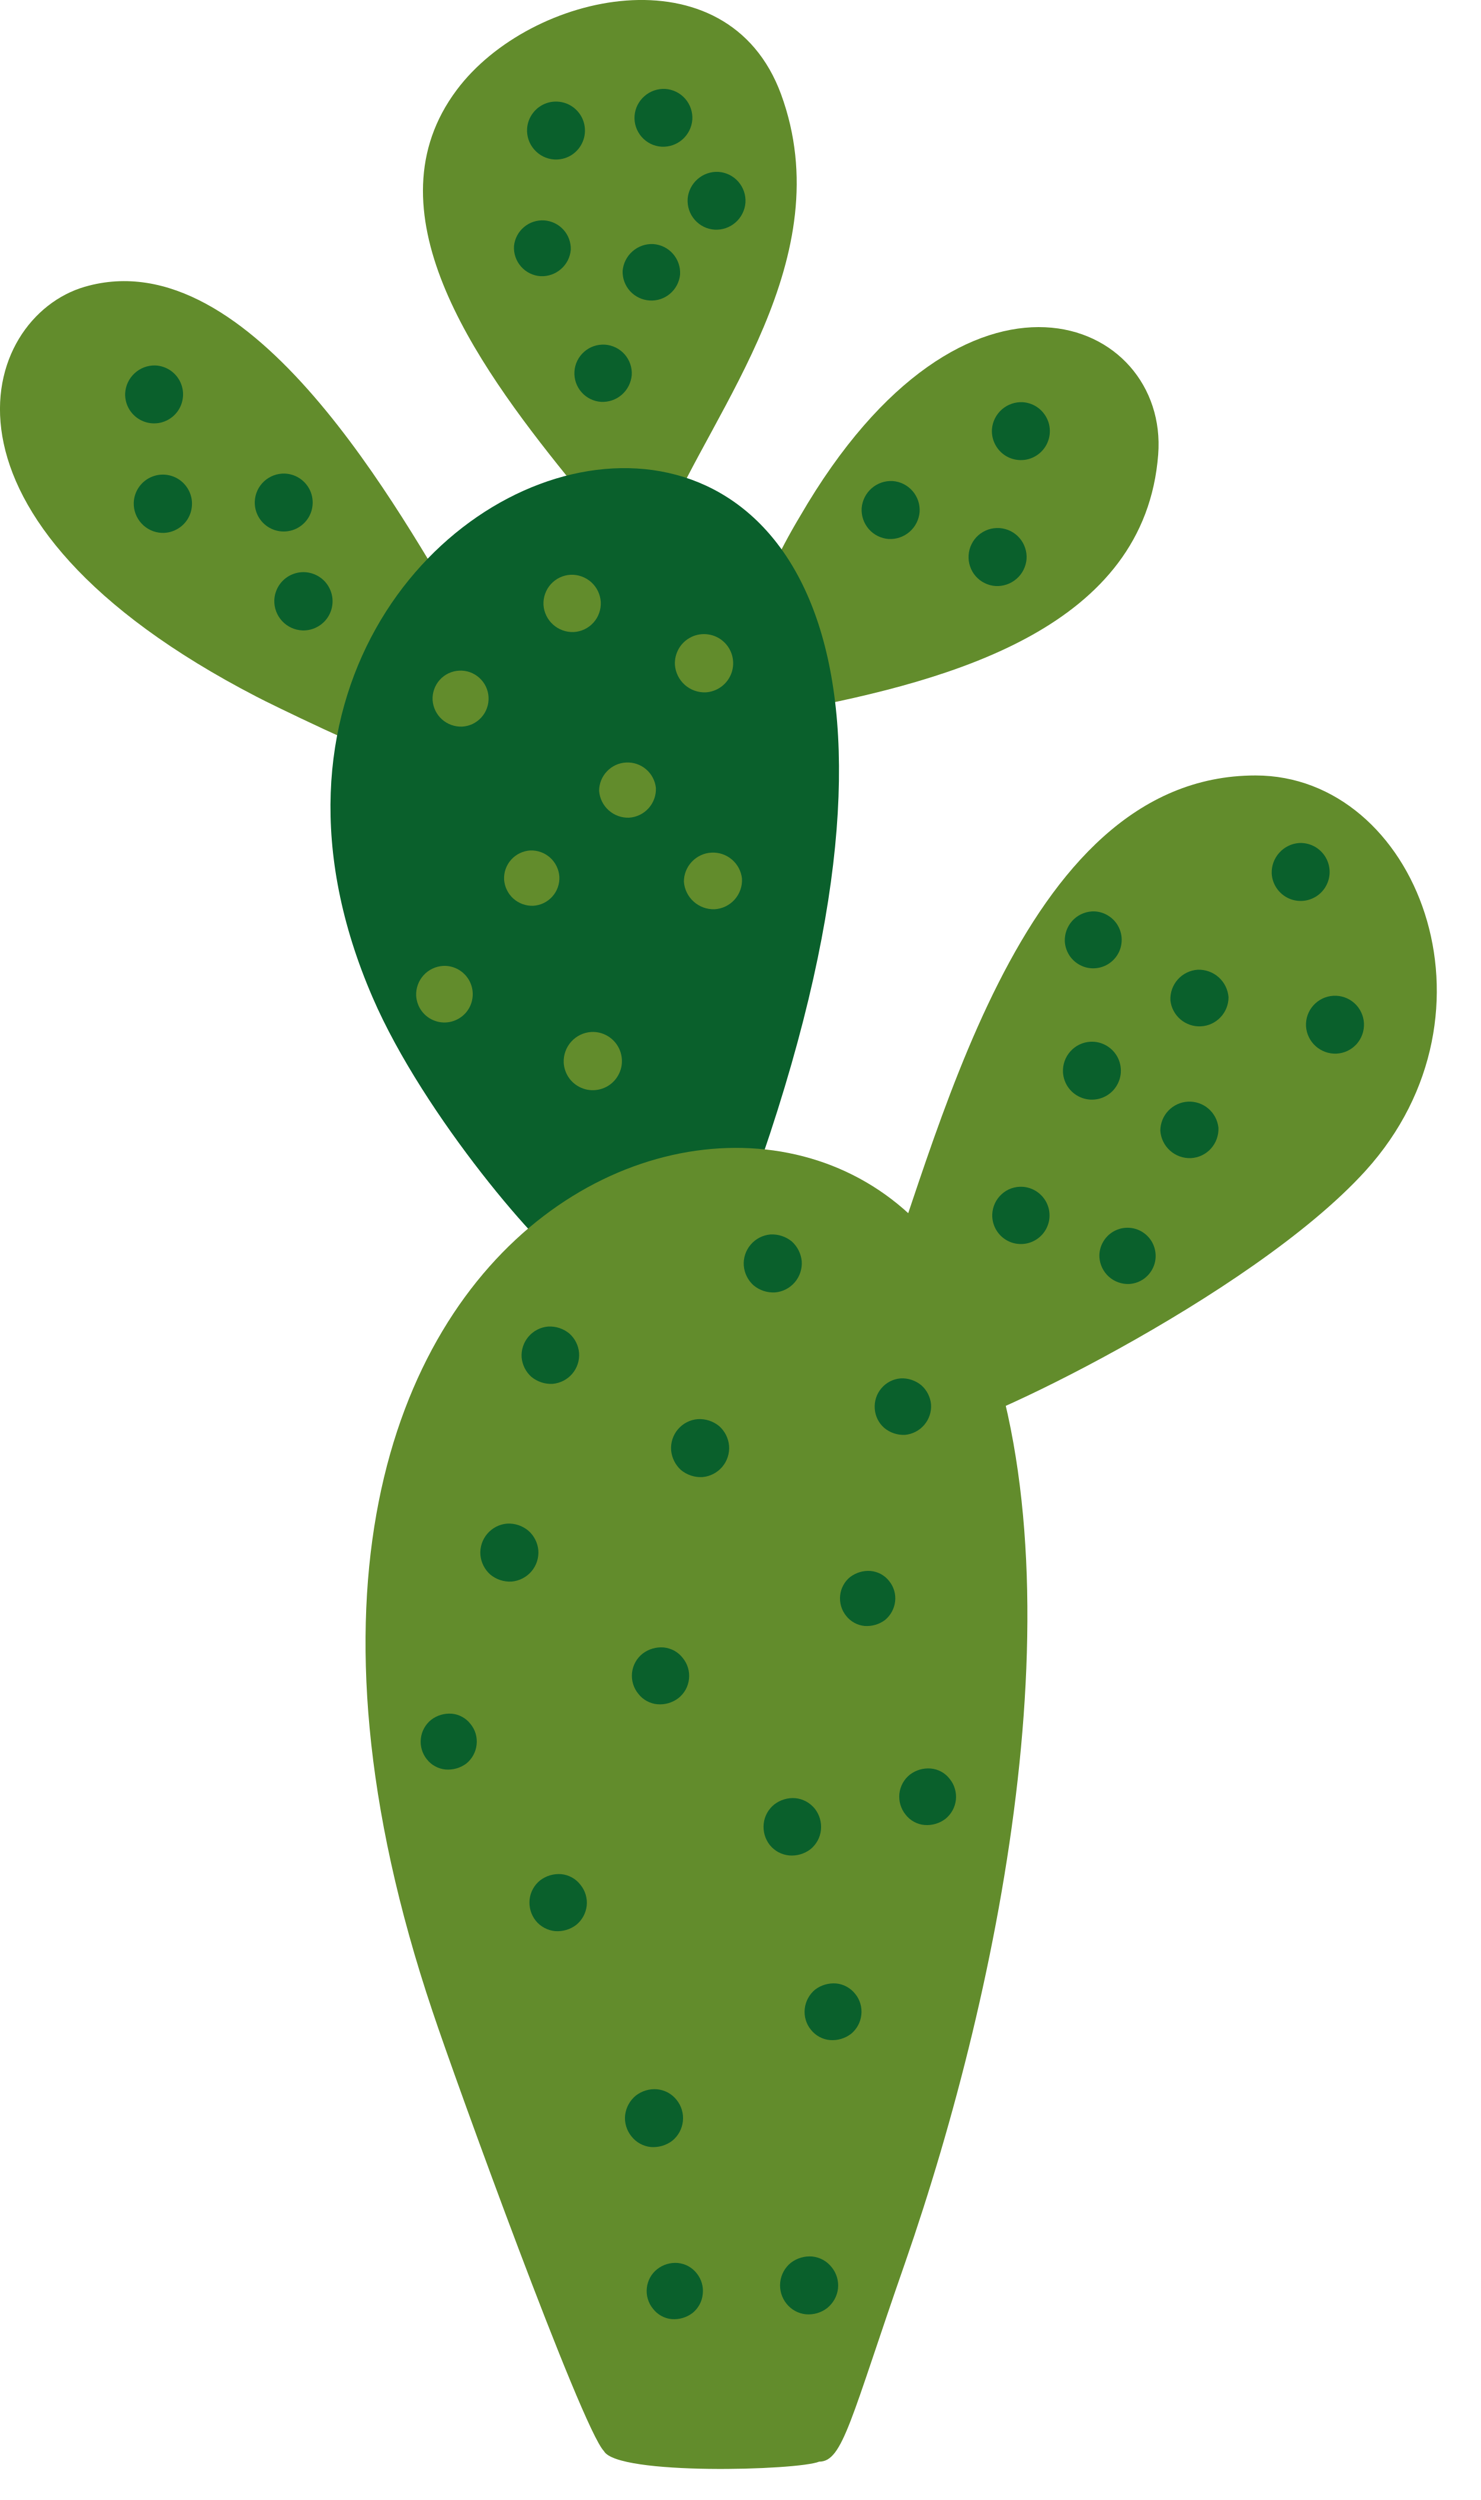 <svg width="32" height="54" viewBox="0 0 32 54" fill="none" xmlns="http://www.w3.org/2000/svg">
<g clip-path="url(#clip0_942_4426)">
<path d="M1.831 6.195C-0.433 6.854 -1.892 11.203 5.548 15.052C5.787 15.181 8.213 16.358 8.474 16.358C9.1 16.358 10.201 13.682 10.033 13.396C8.678 11.15 5.448 5.144 1.831 6.195Z" fill="#628C2C"/>
<path d="M16.876 2.035C15.717 -1.112 11.457 -0.182 9.869 1.942C7.937 4.521 10.227 7.784 12.244 10.28L13.009 11.239C13.142 11.64 14.211 11.686 14.387 11.275C15.417 8.825 18.168 5.566 16.876 2.035Z" fill="#628C2C"/>
<path d="M25.025 9.819C25.254 6.871 20.861 4.99 17.288 11.149C16.825 11.92 16.444 12.736 16.15 13.585C16.029 13.943 16.601 15.438 17.163 15.342C20.607 14.687 24.739 13.539 25.025 9.819Z" fill="#628C2C"/>
<path d="M27.128 16.751C21.945 16.751 20.239 24.86 18.879 28.337C18.711 28.763 19.813 30.98 20.403 30.841C20.814 30.952 27.021 28.026 29.503 25.293C32.615 21.863 30.605 16.751 27.128 16.751Z" fill="#628C2C"/>
<path d="M8.052 21.548C9.157 24.109 11.775 27.135 12.391 27.446C12.848 27.925 15.767 27.038 16.465 25.003C24.123 2.676 2.543 8.824 8.052 21.548Z" fill="#0A602C"/>
<path d="M21.076 28.305C17.856 20.614 3.316 25.522 9.347 43.453C9.837 44.927 12.566 52.446 13.049 52.947C13.342 53.476 17.241 53.365 17.699 53.175C18.214 53.175 18.378 52.256 19.555 48.883C21.655 42.838 23.44 33.942 21.076 28.305Z" fill="#628C2C"/>
<path d="M14.201 49.016C14.138 49.065 14.086 49.127 14.047 49.197C14.009 49.267 13.984 49.344 13.976 49.424C13.967 49.503 13.974 49.584 13.997 49.66C14.02 49.737 14.057 49.809 14.108 49.87C14.156 49.934 14.218 49.987 14.288 50.026C14.358 50.065 14.436 50.089 14.515 50.096C14.676 50.108 14.835 50.061 14.963 49.964C15.025 49.914 15.077 49.852 15.115 49.782C15.153 49.712 15.177 49.635 15.184 49.556C15.203 49.395 15.156 49.235 15.056 49.109C15.006 49.045 14.944 48.992 14.873 48.953C14.803 48.914 14.725 48.891 14.644 48.883C14.485 48.87 14.327 48.917 14.201 49.016" fill="#0A602C"/>
<path d="M17.087 48.88C16.958 48.984 16.876 49.136 16.858 49.302C16.841 49.468 16.89 49.633 16.994 49.763C17.046 49.828 17.11 49.881 17.182 49.921C17.255 49.96 17.334 49.984 17.416 49.992C17.581 50.005 17.744 49.957 17.874 49.856C18.004 49.751 18.088 49.6 18.107 49.434C18.115 49.352 18.108 49.27 18.084 49.191C18.061 49.113 18.023 49.04 17.971 48.976C17.92 48.911 17.856 48.856 17.784 48.816C17.711 48.776 17.631 48.752 17.549 48.743C17.383 48.73 17.219 48.778 17.087 48.88Z" fill="#0A602C"/>
<path d="M13.739 45.267C13.61 45.372 13.527 45.523 13.507 45.689C13.498 45.77 13.506 45.853 13.529 45.931C13.553 46.01 13.591 46.083 13.643 46.147C13.694 46.212 13.757 46.267 13.83 46.306C13.902 46.346 13.982 46.371 14.065 46.379C14.23 46.391 14.394 46.343 14.526 46.243C14.655 46.138 14.738 45.986 14.755 45.821C14.773 45.655 14.724 45.489 14.619 45.36C14.568 45.295 14.504 45.242 14.432 45.202C14.359 45.163 14.279 45.139 14.197 45.131C14.033 45.117 13.87 45.166 13.739 45.267" fill="#0A602C"/>
<path d="M17.613 42.977C17.487 43.081 17.406 43.23 17.388 43.392C17.379 43.473 17.386 43.554 17.409 43.631C17.431 43.708 17.469 43.781 17.52 43.843C17.57 43.907 17.633 43.96 17.704 43.999C17.776 44.038 17.854 44.062 17.935 44.068C18.096 44.081 18.257 44.033 18.386 43.936C18.513 43.833 18.594 43.684 18.611 43.521C18.62 43.441 18.613 43.36 18.59 43.282C18.567 43.205 18.53 43.133 18.479 43.071C18.428 43.007 18.366 42.954 18.294 42.915C18.223 42.876 18.145 42.852 18.064 42.845C17.902 42.833 17.742 42.88 17.613 42.977" fill="#0A602C"/>
<path d="M11.672 40.617C11.544 40.719 11.461 40.868 11.443 41.032C11.426 41.196 11.473 41.36 11.575 41.489C11.626 41.553 11.69 41.606 11.762 41.644C11.834 41.683 11.912 41.707 11.994 41.715C12.156 41.727 12.318 41.68 12.448 41.582C12.576 41.48 12.658 41.331 12.677 41.167C12.686 41.086 12.678 41.005 12.655 40.927C12.631 40.849 12.593 40.776 12.541 40.713C12.491 40.648 12.429 40.595 12.357 40.555C12.286 40.516 12.207 40.492 12.126 40.484C11.963 40.471 11.802 40.519 11.672 40.617" fill="#0A602C"/>
<path d="M16.73 38.978C16.666 39.03 16.613 39.093 16.573 39.165C16.534 39.237 16.509 39.316 16.501 39.397C16.484 39.561 16.531 39.725 16.633 39.855C16.684 39.918 16.748 39.971 16.819 40.01C16.891 40.048 16.97 40.072 17.052 40.08C17.215 40.094 17.378 40.047 17.509 39.948C17.573 39.897 17.626 39.833 17.666 39.761C17.705 39.69 17.73 39.611 17.738 39.529C17.755 39.365 17.708 39.201 17.606 39.071C17.555 39.008 17.491 38.954 17.42 38.915C17.348 38.876 17.269 38.851 17.187 38.843C17.023 38.829 16.86 38.878 16.73 38.978" fill="#0A602C"/>
<path d="M19.659 38.335C19.596 38.385 19.544 38.447 19.505 38.518C19.466 38.589 19.442 38.666 19.433 38.746C19.425 38.827 19.432 38.907 19.455 38.985C19.478 39.062 19.515 39.134 19.566 39.197C19.615 39.261 19.677 39.314 19.748 39.353C19.819 39.392 19.897 39.416 19.977 39.422C20.139 39.435 20.299 39.388 20.428 39.29C20.491 39.239 20.543 39.177 20.582 39.106C20.621 39.036 20.645 38.958 20.654 38.878C20.662 38.798 20.655 38.717 20.632 38.64C20.61 38.562 20.572 38.49 20.521 38.428C20.472 38.363 20.41 38.31 20.339 38.271C20.268 38.232 20.19 38.209 20.11 38.202C19.948 38.189 19.788 38.236 19.659 38.335" fill="#0A602C"/>
<path d="M13.886 35.72C13.822 35.77 13.768 35.833 13.729 35.904C13.69 35.975 13.665 36.054 13.656 36.135C13.648 36.216 13.655 36.298 13.679 36.376C13.702 36.454 13.741 36.526 13.793 36.589C13.842 36.653 13.904 36.706 13.975 36.744C14.046 36.783 14.124 36.807 14.204 36.814C14.367 36.828 14.528 36.781 14.658 36.682C14.722 36.632 14.775 36.569 14.815 36.498C14.854 36.426 14.879 36.348 14.887 36.267C14.896 36.186 14.889 36.104 14.865 36.026C14.842 35.948 14.803 35.876 14.751 35.813C14.702 35.749 14.64 35.696 14.569 35.657C14.498 35.619 14.42 35.595 14.34 35.587C14.177 35.574 14.015 35.621 13.886 35.72" fill="#0A602C"/>
<path d="M18.371 34.064C18.31 34.112 18.259 34.173 18.222 34.242C18.184 34.311 18.161 34.386 18.153 34.464C18.145 34.542 18.152 34.622 18.174 34.697C18.196 34.773 18.233 34.843 18.282 34.904C18.33 34.966 18.391 35.017 18.46 35.055C18.529 35.093 18.604 35.116 18.683 35.123C18.84 35.134 18.996 35.089 19.123 34.994C19.244 34.894 19.323 34.75 19.341 34.593C19.35 34.515 19.343 34.436 19.321 34.36C19.299 34.285 19.262 34.214 19.212 34.153C19.164 34.091 19.103 34.04 19.034 34.002C18.965 33.965 18.89 33.942 18.811 33.935C18.654 33.923 18.498 33.969 18.371 34.064" fill="#0A602C"/>
<path d="M9.315 37.151C9.19 37.252 9.11 37.398 9.093 37.557C9.075 37.717 9.122 37.877 9.222 38.002C9.271 38.065 9.332 38.117 9.403 38.155C9.473 38.193 9.55 38.217 9.629 38.224C9.789 38.236 9.948 38.19 10.076 38.095C10.201 37.993 10.281 37.847 10.298 37.687C10.307 37.608 10.3 37.527 10.278 37.45C10.255 37.373 10.217 37.302 10.166 37.24C10.117 37.177 10.057 37.125 9.987 37.087C9.917 37.049 9.841 37.025 9.762 37.018C9.601 37.006 9.442 37.053 9.315 37.151" fill="#0A602C"/>
<path d="M10.38 33.588C10.394 33.75 10.47 33.901 10.591 34.01C10.721 34.119 10.887 34.174 11.056 34.164C11.222 34.149 11.375 34.07 11.483 33.944C11.591 33.817 11.644 33.654 11.632 33.488C11.617 33.325 11.54 33.174 11.418 33.066C11.289 32.958 11.124 32.902 10.956 32.912C10.79 32.926 10.637 33.005 10.529 33.131C10.421 33.258 10.367 33.422 10.38 33.588Z" fill="#0A602C"/>
<path d="M14.501 31.331C14.517 31.493 14.592 31.643 14.712 31.753C14.842 31.861 15.008 31.916 15.177 31.907C15.343 31.893 15.496 31.814 15.604 31.688C15.712 31.561 15.766 31.396 15.753 31.231C15.739 31.068 15.663 30.917 15.542 30.808C15.412 30.7 15.246 30.645 15.077 30.655C14.911 30.668 14.757 30.747 14.649 30.874C14.541 31 14.488 31.165 14.501 31.331Z" fill="#0A602C"/>
<path d="M11.271 29.324C11.286 29.485 11.361 29.635 11.482 29.742C11.611 29.848 11.774 29.902 11.94 29.893C12.104 29.879 12.257 29.801 12.364 29.676C12.471 29.551 12.524 29.388 12.512 29.224C12.498 29.062 12.423 28.913 12.301 28.805C12.173 28.7 12.01 28.646 11.844 28.655C11.679 28.669 11.527 28.747 11.42 28.872C11.313 28.997 11.259 29.16 11.271 29.324" fill="#0A602C"/>
<path d="M16.071 27.342C16.085 27.505 16.161 27.656 16.282 27.765C16.412 27.873 16.578 27.928 16.747 27.918C16.913 27.904 17.066 27.825 17.174 27.698C17.281 27.572 17.335 27.408 17.323 27.242C17.307 27.08 17.232 26.93 17.112 26.82C16.982 26.712 16.816 26.657 16.647 26.666C16.481 26.68 16.328 26.759 16.22 26.886C16.112 27.012 16.058 27.177 16.071 27.342" fill="#0A602C"/>
<path d="M18.901 30.433C18.912 30.591 18.985 30.739 19.105 30.844C19.23 30.949 19.391 31.003 19.555 30.995C19.716 30.98 19.865 30.903 19.97 30.78C20.075 30.657 20.128 30.498 20.117 30.336C20.102 30.178 20.028 30.031 19.909 29.925C19.783 29.82 19.622 29.766 19.459 29.775C19.297 29.788 19.148 29.865 19.044 29.989C18.939 30.112 18.888 30.272 18.901 30.433" fill="#0A602C"/>
<path d="M12.18 22.954C12.186 23.078 12.23 23.198 12.304 23.298C12.379 23.397 12.481 23.473 12.599 23.514C12.716 23.556 12.844 23.561 12.964 23.53C13.085 23.5 13.194 23.434 13.277 23.341C13.36 23.248 13.414 23.133 13.432 23.01C13.449 22.886 13.43 22.761 13.376 22.648C13.322 22.536 13.236 22.442 13.129 22.379C13.022 22.315 12.898 22.285 12.774 22.292C12.608 22.303 12.453 22.378 12.342 22.502C12.231 22.626 12.173 22.788 12.18 22.954" fill="#628C2C"/>
<path d="M8.992 21.508C8.999 21.629 9.041 21.745 9.113 21.842C9.186 21.939 9.285 22.012 9.399 22.052C9.513 22.093 9.637 22.098 9.754 22.068C9.871 22.038 9.977 21.974 10.058 21.885C10.139 21.795 10.191 21.683 10.208 21.563C10.226 21.444 10.207 21.322 10.155 21.212C10.103 21.103 10.02 21.012 9.916 20.95C9.812 20.888 9.692 20.858 9.572 20.865C9.41 20.875 9.259 20.948 9.151 21.068C9.042 21.189 8.985 21.347 8.992 21.508" fill="#628C2C"/>
<path d="M10.892 19.001C10.903 19.158 10.975 19.305 11.092 19.411C11.21 19.516 11.364 19.572 11.521 19.566C11.68 19.557 11.828 19.485 11.934 19.367C12.039 19.25 12.094 19.095 12.086 18.936C12.075 18.779 12.004 18.632 11.886 18.526C11.769 18.421 11.615 18.365 11.457 18.371C11.299 18.381 11.151 18.452 11.045 18.57C10.939 18.688 10.884 18.843 10.892 19.001" fill="#628C2C"/>
<path d="M14.777 19.047C14.789 19.212 14.865 19.366 14.989 19.477C15.112 19.587 15.273 19.646 15.438 19.641C15.605 19.632 15.761 19.557 15.872 19.433C15.983 19.309 16.041 19.146 16.032 18.979C16.015 18.819 15.937 18.671 15.814 18.567C15.691 18.462 15.533 18.409 15.372 18.418C15.211 18.426 15.06 18.497 14.949 18.614C14.838 18.731 14.776 18.886 14.777 19.047Z" fill="#628C2C"/>
<path d="M12.945 17.084C12.957 17.245 13.031 17.396 13.152 17.504C13.273 17.612 13.431 17.669 13.592 17.663C13.754 17.653 13.905 17.58 14.014 17.459C14.122 17.339 14.179 17.181 14.172 17.019C14.155 16.863 14.079 16.719 13.959 16.617C13.839 16.515 13.685 16.463 13.528 16.471C13.371 16.479 13.223 16.547 13.115 16.661C13.006 16.775 12.945 16.926 12.945 17.084" fill="#628C2C"/>
<path d="M14.583 14.362C14.595 14.527 14.671 14.681 14.794 14.792C14.918 14.903 15.079 14.961 15.245 14.956C15.369 14.949 15.489 14.906 15.589 14.831C15.689 14.756 15.764 14.654 15.806 14.536C15.847 14.419 15.853 14.292 15.822 14.171C15.791 14.05 15.725 13.941 15.632 13.858C15.54 13.775 15.424 13.721 15.301 13.704C15.178 13.686 15.052 13.705 14.94 13.759C14.827 13.813 14.733 13.899 14.67 14.006C14.607 14.114 14.576 14.237 14.583 14.362Z" fill="#628C2C"/>
<path d="M11.743 13.067C11.754 13.23 11.828 13.383 11.95 13.492C12.071 13.601 12.231 13.659 12.394 13.653C12.475 13.649 12.555 13.629 12.629 13.594C12.702 13.559 12.768 13.51 12.822 13.45C12.877 13.389 12.919 13.319 12.946 13.242C12.973 13.165 12.985 13.084 12.981 13.002C12.97 12.839 12.897 12.686 12.775 12.576C12.653 12.467 12.493 12.409 12.33 12.416C12.248 12.42 12.169 12.44 12.095 12.475C12.022 12.51 11.956 12.559 11.901 12.62C11.847 12.68 11.805 12.751 11.778 12.828C11.751 12.904 11.739 12.986 11.743 13.067" fill="#628C2C"/>
<path d="M9.347 15.123C9.358 15.283 9.43 15.432 9.549 15.539C9.668 15.645 9.824 15.702 9.984 15.696C10.063 15.692 10.141 15.672 10.213 15.638C10.284 15.603 10.349 15.555 10.402 15.496C10.455 15.437 10.496 15.368 10.522 15.293C10.549 15.218 10.56 15.138 10.556 15.059C10.552 14.98 10.532 14.902 10.498 14.83C10.463 14.758 10.415 14.694 10.356 14.641C10.297 14.588 10.228 14.547 10.153 14.52C10.078 14.494 9.999 14.482 9.919 14.487C9.84 14.491 9.762 14.511 9.69 14.545C9.619 14.579 9.554 14.627 9.501 14.687C9.448 14.746 9.407 14.815 9.381 14.89C9.354 14.965 9.343 15.044 9.347 15.123" fill="#628C2C"/>
<path d="M21.44 26.287C21.447 26.409 21.489 26.527 21.563 26.625C21.636 26.723 21.737 26.797 21.852 26.838C21.967 26.878 22.092 26.884 22.211 26.854C22.329 26.824 22.436 26.759 22.518 26.669C22.6 26.578 22.653 26.465 22.671 26.343C22.688 26.223 22.67 26.099 22.617 25.988C22.564 25.878 22.48 25.786 22.375 25.723C22.27 25.66 22.149 25.63 22.027 25.636C21.946 25.64 21.866 25.66 21.792 25.695C21.719 25.73 21.653 25.78 21.599 25.84C21.544 25.901 21.502 25.971 21.475 26.048C21.448 26.125 21.436 26.206 21.44 26.287Z" fill="#0A602C"/>
<path d="M22.968 23.165C22.975 23.288 23.019 23.407 23.093 23.505C23.168 23.604 23.27 23.678 23.387 23.719C23.504 23.76 23.63 23.765 23.75 23.734C23.87 23.703 23.978 23.637 24.06 23.545C24.142 23.452 24.195 23.338 24.213 23.215C24.23 23.093 24.21 22.968 24.157 22.856C24.103 22.745 24.017 22.652 23.911 22.589C23.804 22.526 23.682 22.496 23.558 22.503C23.392 22.513 23.237 22.588 23.127 22.712C23.016 22.836 22.959 22.999 22.968 23.165" fill="#0A602C"/>
<path d="M25.071 24.424C25.082 24.589 25.157 24.744 25.281 24.855C25.405 24.966 25.567 25.024 25.733 25.017C25.898 25.008 26.054 24.934 26.165 24.811C26.276 24.687 26.334 24.525 26.327 24.359C26.309 24.199 26.232 24.052 26.109 23.947C25.987 23.843 25.829 23.789 25.668 23.797C25.508 23.806 25.356 23.875 25.245 23.992C25.134 24.108 25.072 24.263 25.071 24.424" fill="#0A602C"/>
<path d="M25.289 21.609C25.306 21.769 25.384 21.916 25.507 22.021C25.63 22.125 25.788 22.179 25.949 22.17C26.11 22.162 26.262 22.091 26.372 21.974C26.483 21.857 26.545 21.702 26.545 21.541C26.532 21.376 26.456 21.222 26.333 21.111C26.209 21.001 26.048 20.942 25.883 20.947C25.717 20.957 25.561 21.032 25.45 21.156C25.339 21.28 25.281 21.442 25.289 21.609" fill="#0A602C"/>
<path d="M28.219 22.17C28.23 22.335 28.305 22.489 28.428 22.599C28.551 22.709 28.712 22.767 28.877 22.76C28.959 22.756 29.04 22.736 29.114 22.701C29.189 22.665 29.255 22.616 29.311 22.555C29.366 22.493 29.408 22.422 29.436 22.344C29.463 22.267 29.475 22.184 29.471 22.102C29.462 21.936 29.387 21.78 29.264 21.669C29.14 21.558 28.977 21.501 28.811 21.51C28.645 21.519 28.489 21.594 28.378 21.718C28.267 21.841 28.21 22.004 28.219 22.17" fill="#0A602C"/>
<path d="M27.478 18.872C27.485 18.996 27.529 19.114 27.604 19.213C27.678 19.311 27.78 19.386 27.897 19.427C28.013 19.467 28.139 19.473 28.259 19.442C28.379 19.411 28.487 19.346 28.569 19.254C28.652 19.162 28.705 19.047 28.723 18.925C28.741 18.803 28.721 18.678 28.668 18.566C28.615 18.455 28.53 18.362 28.424 18.298C28.318 18.235 28.195 18.204 28.072 18.21C27.906 18.221 27.752 18.297 27.641 18.421C27.53 18.544 27.471 18.706 27.478 18.872Z" fill="#0A602C"/>
<path d="M23.007 20.335C23.014 20.456 23.056 20.573 23.129 20.671C23.202 20.768 23.302 20.841 23.416 20.882C23.531 20.923 23.655 20.928 23.773 20.898C23.891 20.868 23.997 20.804 24.078 20.714C24.16 20.623 24.213 20.511 24.23 20.39C24.248 20.27 24.229 20.147 24.177 20.038C24.125 19.928 24.041 19.836 23.936 19.774C23.832 19.711 23.712 19.681 23.59 19.688C23.428 19.699 23.276 19.772 23.167 19.893C23.059 20.014 23.001 20.172 23.007 20.335" fill="#0A602C"/>
<path d="M23.755 27.16C23.766 27.32 23.839 27.47 23.958 27.578C24.078 27.685 24.234 27.742 24.395 27.736C24.515 27.73 24.63 27.688 24.727 27.616C24.823 27.543 24.895 27.445 24.936 27.331C24.976 27.218 24.981 27.095 24.951 26.979C24.922 26.862 24.858 26.757 24.769 26.677C24.679 26.596 24.568 26.544 24.449 26.527C24.33 26.51 24.209 26.528 24.1 26.58C23.992 26.632 23.901 26.714 23.84 26.818C23.778 26.921 23.748 27.04 23.755 27.16Z" fill="#0A602C"/>
<path d="M18.618 10.974C18.607 11.14 18.663 11.303 18.772 11.429C18.881 11.554 19.035 11.631 19.201 11.643C19.366 11.652 19.529 11.596 19.654 11.487C19.779 11.378 19.856 11.225 19.87 11.06C19.881 10.894 19.826 10.731 19.716 10.605C19.607 10.48 19.453 10.403 19.287 10.391C19.122 10.382 18.959 10.438 18.834 10.547C18.709 10.656 18.632 10.809 18.618 10.974" fill="#0A602C"/>
<path d="M21.433 9.271C21.425 9.395 21.454 9.518 21.516 9.625C21.577 9.732 21.669 9.819 21.78 9.874C21.891 9.929 22.016 9.949 22.138 9.934C22.261 9.918 22.376 9.866 22.469 9.785C22.563 9.703 22.63 9.596 22.662 9.477C22.695 9.358 22.691 9.231 22.652 9.114C22.612 8.997 22.539 8.894 22.442 8.818C22.344 8.742 22.226 8.697 22.102 8.688C21.937 8.679 21.774 8.734 21.649 8.843C21.524 8.952 21.446 9.106 21.433 9.271" fill="#0A602C"/>
<path d="M20.929 11.99C20.923 12.072 20.933 12.155 20.96 12.233C20.986 12.312 21.027 12.384 21.081 12.446C21.136 12.508 21.201 12.559 21.275 12.595C21.349 12.632 21.43 12.654 21.512 12.659C21.677 12.668 21.84 12.612 21.965 12.503C22.09 12.395 22.167 12.241 22.181 12.076C22.186 11.994 22.176 11.911 22.149 11.833C22.123 11.755 22.082 11.683 22.028 11.621C21.974 11.559 21.908 11.508 21.834 11.471C21.76 11.435 21.68 11.413 21.598 11.407C21.515 11.402 21.433 11.412 21.355 11.438C21.277 11.465 21.205 11.506 21.142 11.56C21.08 11.614 21.029 11.68 20.993 11.754C20.956 11.828 20.934 11.908 20.929 11.99" fill="#0A602C"/>
<path d="M13.711 2.5C13.705 2.583 13.715 2.665 13.741 2.743C13.768 2.822 13.809 2.894 13.863 2.956C13.917 3.018 13.983 3.069 14.057 3.106C14.131 3.142 14.211 3.164 14.294 3.169C14.459 3.178 14.621 3.122 14.745 3.013C14.869 2.904 14.946 2.751 14.959 2.586C14.97 2.421 14.914 2.258 14.805 2.133C14.696 2.008 14.541 1.932 14.376 1.921C14.211 1.912 14.05 1.967 13.926 2.076C13.801 2.184 13.724 2.336 13.711 2.5" fill="#0A602C"/>
<path d="M11.389 2.776C11.378 2.942 11.433 3.105 11.543 3.23C11.652 3.356 11.806 3.433 11.972 3.445C12.095 3.453 12.219 3.424 12.326 3.363C12.433 3.301 12.519 3.209 12.574 3.098C12.629 2.987 12.65 2.863 12.634 2.74C12.618 2.617 12.567 2.502 12.485 2.409C12.404 2.316 12.297 2.248 12.178 2.216C12.058 2.184 11.932 2.187 11.815 2.226C11.697 2.266 11.594 2.339 11.519 2.437C11.443 2.534 11.398 2.652 11.389 2.776" fill="#0A602C"/>
<path d="M14.858 4.292C14.853 4.375 14.863 4.457 14.889 4.535C14.915 4.614 14.957 4.686 15.011 4.748C15.065 4.81 15.131 4.861 15.205 4.898C15.279 4.934 15.359 4.956 15.442 4.961C15.607 4.97 15.769 4.914 15.893 4.805C16.017 4.696 16.094 4.543 16.107 4.378C16.118 4.213 16.062 4.05 15.953 3.925C15.844 3.8 15.689 3.724 15.524 3.713C15.359 3.704 15.198 3.759 15.074 3.868C14.949 3.976 14.872 4.128 14.858 4.292" fill="#0A602C"/>
<path d="M11.106 5.312C11.095 5.474 11.15 5.635 11.257 5.757C11.364 5.88 11.516 5.955 11.679 5.966C11.841 5.974 11.999 5.919 12.121 5.812C12.244 5.706 12.32 5.556 12.333 5.394C12.338 5.235 12.281 5.08 12.174 4.962C12.067 4.844 11.918 4.772 11.759 4.761C11.601 4.751 11.444 4.802 11.322 4.905C11.2 5.007 11.123 5.153 11.106 5.312" fill="#0A602C"/>
<path d="M13.453 5.852C13.448 6.013 13.506 6.17 13.614 6.289C13.723 6.408 13.873 6.48 14.034 6.491C14.195 6.502 14.353 6.45 14.476 6.346C14.599 6.242 14.678 6.094 14.694 5.934C14.705 5.77 14.65 5.608 14.541 5.483C14.433 5.359 14.279 5.284 14.115 5.272C13.951 5.264 13.79 5.32 13.667 5.429C13.543 5.537 13.467 5.688 13.453 5.852Z" fill="#0A602C"/>
<path d="M12.412 8.023C12.401 8.187 12.456 8.348 12.564 8.471C12.672 8.595 12.825 8.67 12.988 8.681C13.151 8.689 13.312 8.634 13.435 8.527C13.558 8.419 13.635 8.268 13.65 8.105C13.661 7.941 13.606 7.78 13.498 7.656C13.389 7.532 13.236 7.456 13.072 7.445C12.908 7.435 12.746 7.489 12.623 7.598C12.499 7.706 12.423 7.859 12.412 8.023" fill="#0A602C"/>
<path d="M2.704 8.499C2.7 8.622 2.732 8.744 2.797 8.849C2.863 8.954 2.957 9.038 3.07 9.089C3.182 9.141 3.307 9.157 3.429 9.138C3.551 9.118 3.665 9.062 3.756 8.978C3.846 8.894 3.91 8.785 3.938 8.665C3.967 8.545 3.96 8.419 3.917 8.303C3.874 8.187 3.798 8.086 3.698 8.013C3.598 7.941 3.478 7.899 3.355 7.894C3.189 7.89 3.028 7.951 2.907 8.064C2.785 8.177 2.712 8.333 2.704 8.499" fill="#0A602C"/>
<path d="M2.89 10.86C2.885 11.026 2.946 11.187 3.059 11.309C3.172 11.431 3.328 11.503 3.494 11.511C3.619 11.516 3.742 11.483 3.848 11.418C3.955 11.353 4.039 11.258 4.091 11.145C4.143 11.031 4.16 10.905 4.141 10.782C4.121 10.659 4.065 10.545 3.98 10.453C3.896 10.362 3.786 10.298 3.664 10.269C3.543 10.24 3.416 10.248 3.299 10.292C3.182 10.335 3.081 10.413 3.008 10.514C2.935 10.615 2.894 10.735 2.89 10.86" fill="#0A602C"/>
<path d="M5.505 10.835C5.501 10.958 5.533 11.08 5.598 11.185C5.663 11.29 5.758 11.374 5.871 11.425C5.983 11.476 6.108 11.493 6.23 11.473C6.352 11.454 6.466 11.398 6.556 11.314C6.647 11.23 6.711 11.121 6.739 11.001C6.768 10.881 6.76 10.755 6.718 10.639C6.675 10.523 6.598 10.422 6.498 10.349C6.399 10.277 6.279 10.235 6.156 10.23C5.989 10.224 5.827 10.285 5.705 10.398C5.583 10.511 5.511 10.668 5.505 10.835Z" fill="#0A602C"/>
<path d="M5.927 12.967C5.922 13.133 5.983 13.294 6.096 13.416C6.209 13.538 6.365 13.61 6.532 13.618C6.656 13.623 6.779 13.59 6.885 13.525C6.992 13.46 7.076 13.365 7.128 13.252C7.18 13.138 7.198 13.012 7.178 12.889C7.158 12.766 7.102 12.652 7.018 12.56C6.933 12.469 6.823 12.405 6.701 12.376C6.58 12.347 6.453 12.355 6.336 12.399C6.22 12.442 6.118 12.52 6.045 12.621C5.973 12.722 5.931 12.842 5.927 12.967" fill="#0A602C"/>
</g>
<defs>
<clipPath id="clip0_942_4426">
<rect width="31.045" height="53.333" fill="white"/>
</clipPath>
</defs>
</svg>
